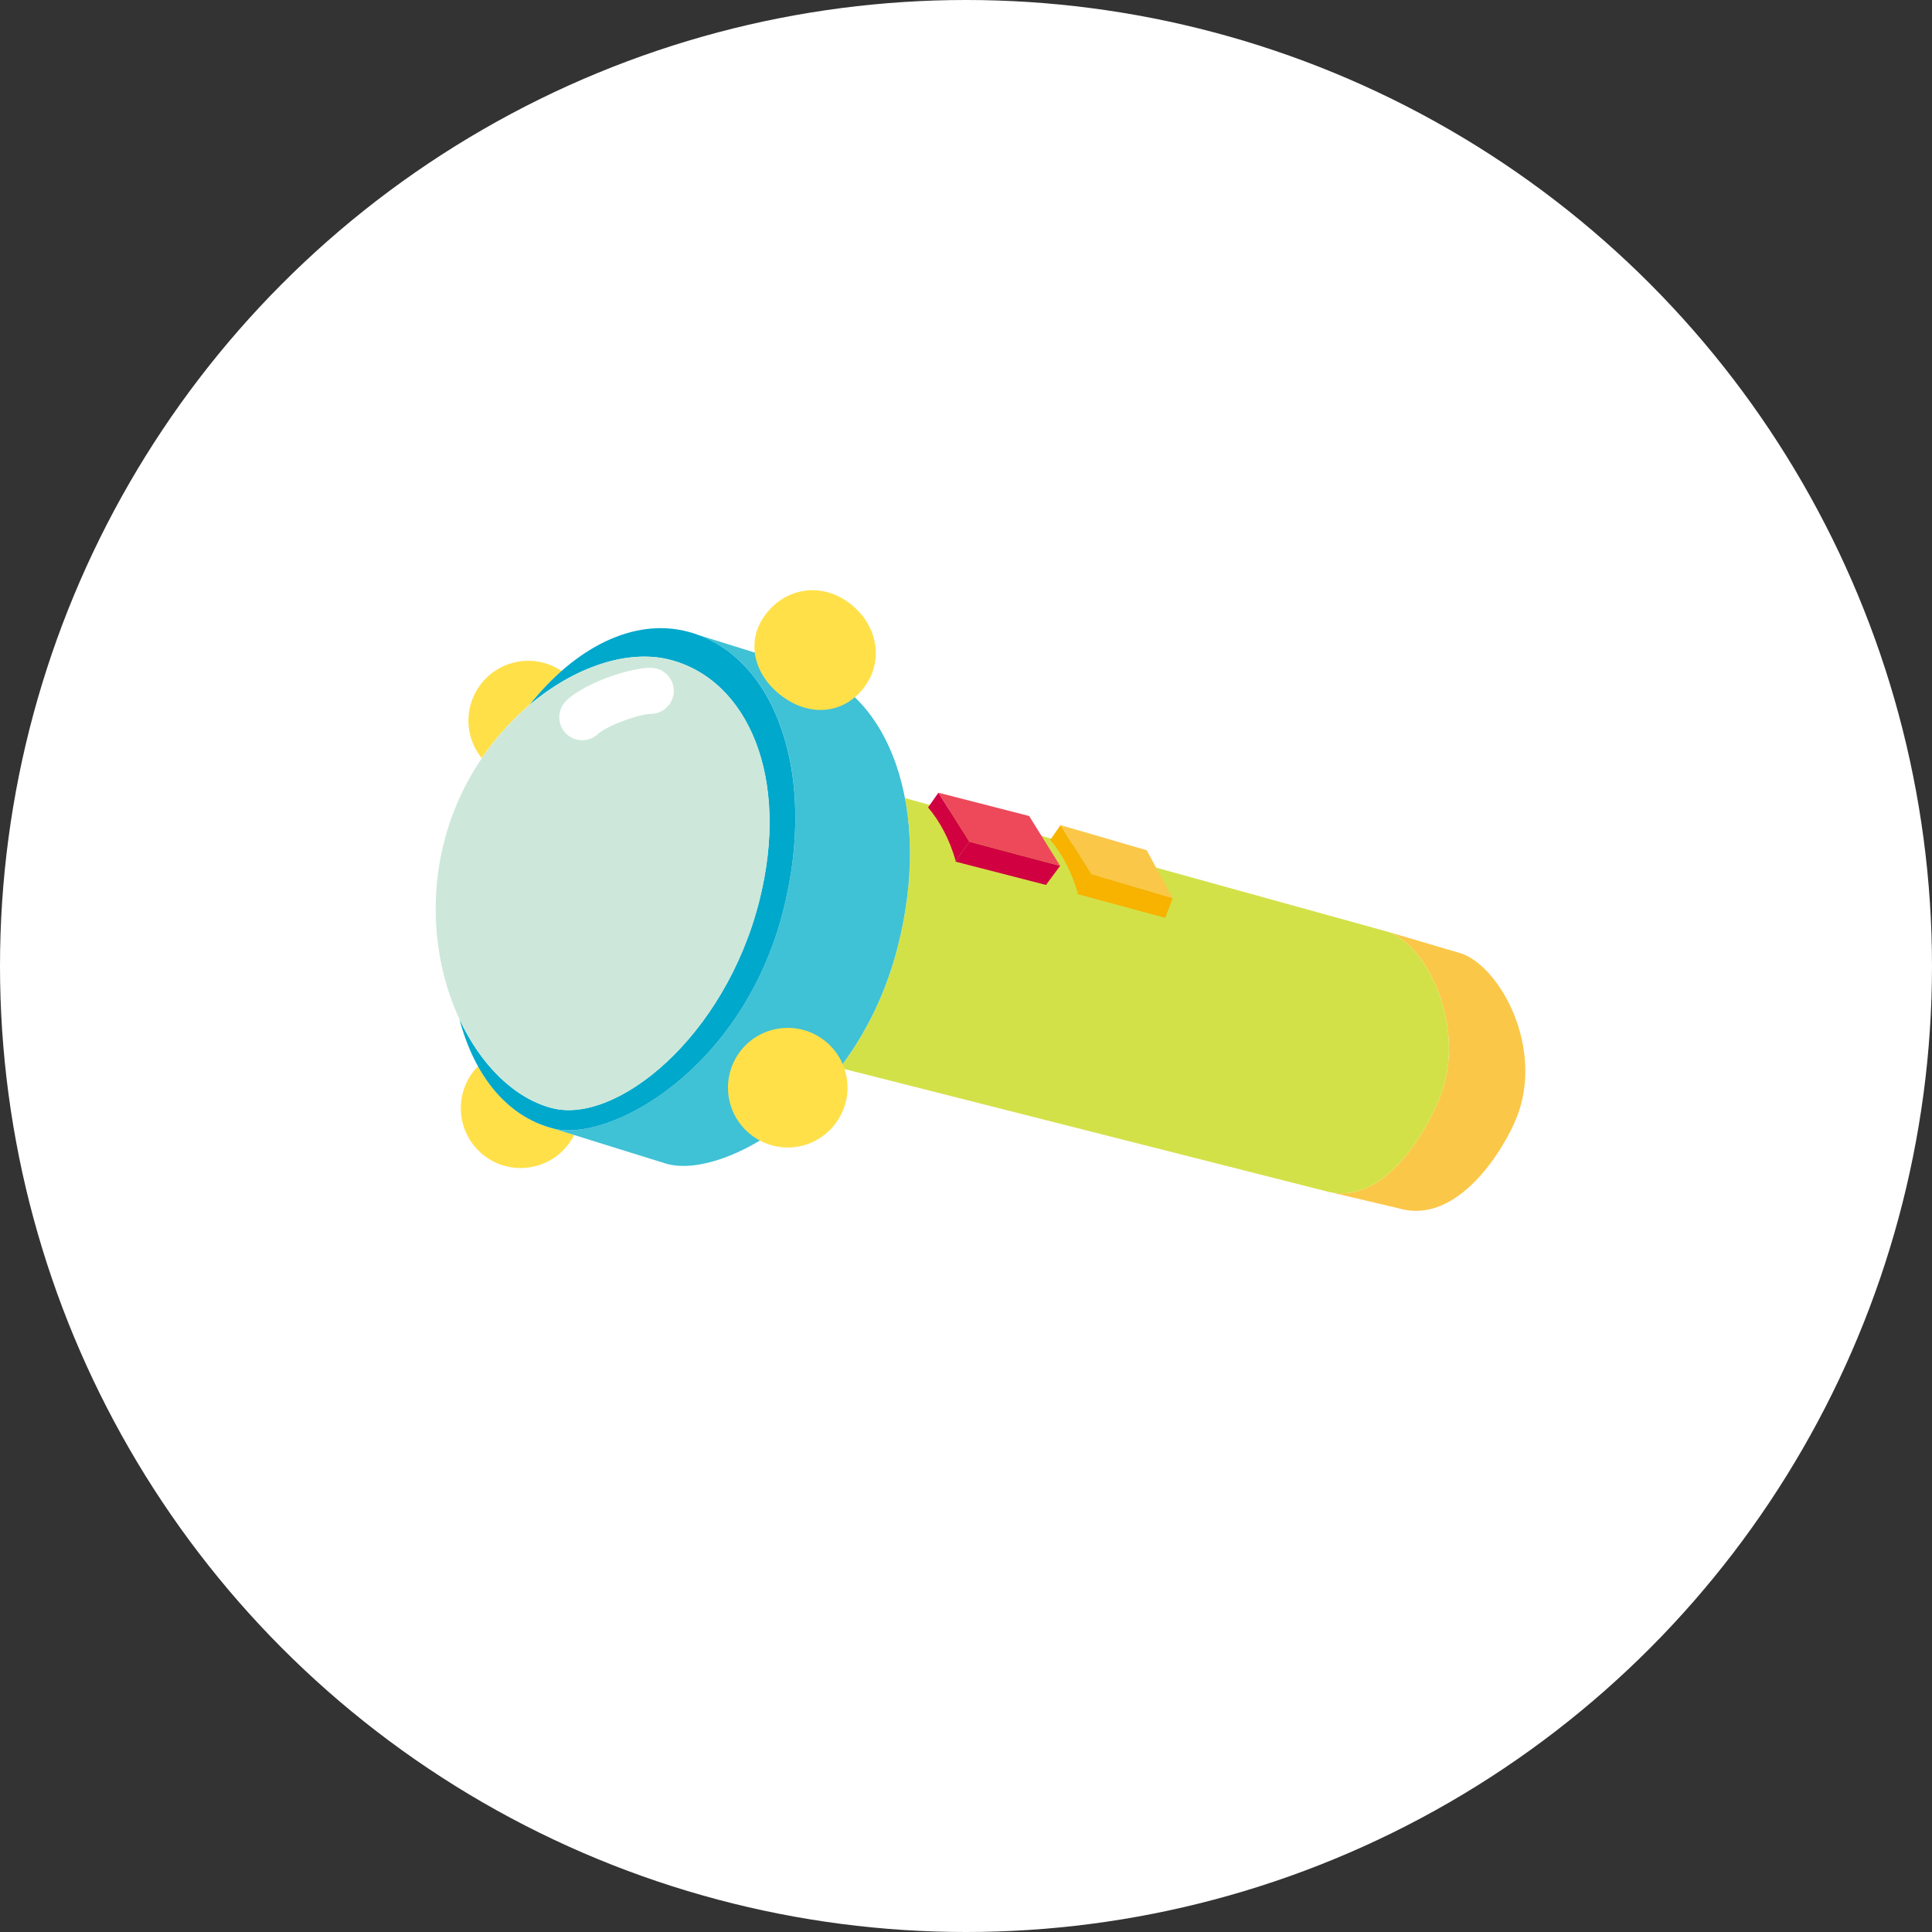<svg id="_レイヤー_2" xmlns="http://www.w3.org/2000/svg" width="250" height="250"><rect width="100%" height="100%" fill="#333333" stroke="none"/><defs><style>.cls-1{fill:#ffe049}.cls-2{fill:#f8b200}.cls-5{fill:#fff}.cls-7{fill:#d00041}.cls-8{fill:#fbc748}</style></defs><g id="_レイヤー_1-2"><circle class="cls-5" cx="125" cy="125" r="125"/><path class="cls-8" d="M171.5 154.12c7.65 2.19 13.23-8.08 14.82-12.11 3.48-8.84-1.44-19.41-6.56-21.39l9.47 2.8c5.11 1.98 10.52 12.3 7.05 21.13-1.59 4.04-7.58 14.02-15.23 11.82l-9.54-2.25z"/><path d="M179.76 120.62l-62.66-17.35c1.08 5.68.85 12.36-.98 19.41-1.6 6.18-4.28 11.35-7.45 15.5l62.83 15.94c7.65 2.19 13.23-8.08 14.82-12.11 3.48-8.84-1.44-19.41-6.56-21.39z" fill="#d3e148"/><path class="cls-7" d="M123.62 111.49l1.8-2.58 11.76 3.13-1.83 2.47-11.73-3.02z"/><path fill="#ed495a" d="M121.44 102.58l3.98 6.33 11.76 3.13-4.01-6.45-11.73-3.01z"/><path class="cls-7" d="M125.42 108.91l-3.99-6.33-1.34 1.9c1.51 1.76 2.8 4.18 3.58 6.93l1.75-2.5z"/><path class="cls-2" d="M139.41 115.69l1.81-2.58 10.52 3.11-.96 2.55-11.37-3.08z"/><path class="cls-8" d="M137.23 106.77l3.99 6.34 10.52 3.11-3.36-6.2-11.15-3.25z"/><path class="cls-2" d="M141.22 113.11l-3.99-6.33-1.33 1.9c1.51 1.75 2.8 4.18 3.57 6.93l1.75-2.5z"/><path class="cls-1" d="M68.55 91.19s-.02.01-.03.02a34.21 34.21 0 014.14-4.39 7.728 7.728 0 00-10.64 1.99 7.722 7.722 0 00.32 9.3c1.81-2.66 3.93-4.99 6.2-6.92zm3.02 54.83c-4.16-1.08-7.44-3.95-9.71-8.05-.3.3-.58.63-.83.99-2.45 3.5-1.6 8.33 1.9 10.78 3.5 2.45 8.32 1.6 10.78-1.89.22-.32.42-.65.59-.99l-2.72-.85z"/><path d="M86.4 150.63c7.28 1.9 24.42-7.51 29.72-27.95 4.64-17.91-1-33.39-12.35-36.33l-14.83-4.63c11.35 2.94 17 18.42 12.35 36.34-5.3 20.45-22.46 29.85-29.73 27.96l14.84 4.62z" fill="#3fc1d6"/><path d="M88.94 81.72c-6.96-1.8-14.53 2.08-20.42 9.49 5.82-4.92 12.68-7.23 18.12-5.85 10.09 2.56 15.67 15.22 11.6 31.25-4.47 17.65-18.48 28.88-26.76 26.79-4.86-1.23-9.25-5.55-12.02-11.49 1.93 7.28 6.12 12.56 12.1 14.11 7.27 1.89 24.43-7.51 29.73-27.96 4.64-17.91-1.01-33.39-12.35-36.34z" fill="#00a8cc"/><path d="M98.25 116.61c-4.47 17.65-18.48 28.88-26.76 26.79-10.09-2.55-18.1-18.39-14.03-34.43 4.06-16.03 19.1-26.16 29.19-23.61 10.09 2.56 15.67 15.22 11.6 31.25z" fill="#cde8da"/><path class="cls-5" d="M73.34 90.61a2.984 2.984 0 00-.19 4.21 2.963 2.963 0 004.2.18c1.32-1.2 5.51-2.62 6.87-2.63 1.65 0 2.97-1.35 2.97-2.99a2.979 2.979 0 00-2.99-2.96c-2.85.01-8.41 1.95-10.86 4.18z"/><path class="cls-1" d="M108.26 145.18a7.703 7.703 0 01-10.77 1.89 7.738 7.738 0 01-1.89-10.77c2.45-3.5 7.28-4.34 10.77-1.89 3.5 2.45 4.35 7.28 1.89 10.77zm3.73-56.47c-2.45 3.49-6.78 4.2-10.54 1.56-3.77-2.64-5.01-7.02-2.56-10.52 2.45-3.5 7-4.53 10.77-1.89 3.77 2.64 4.79 7.35 2.33 10.85z"/></g></svg>